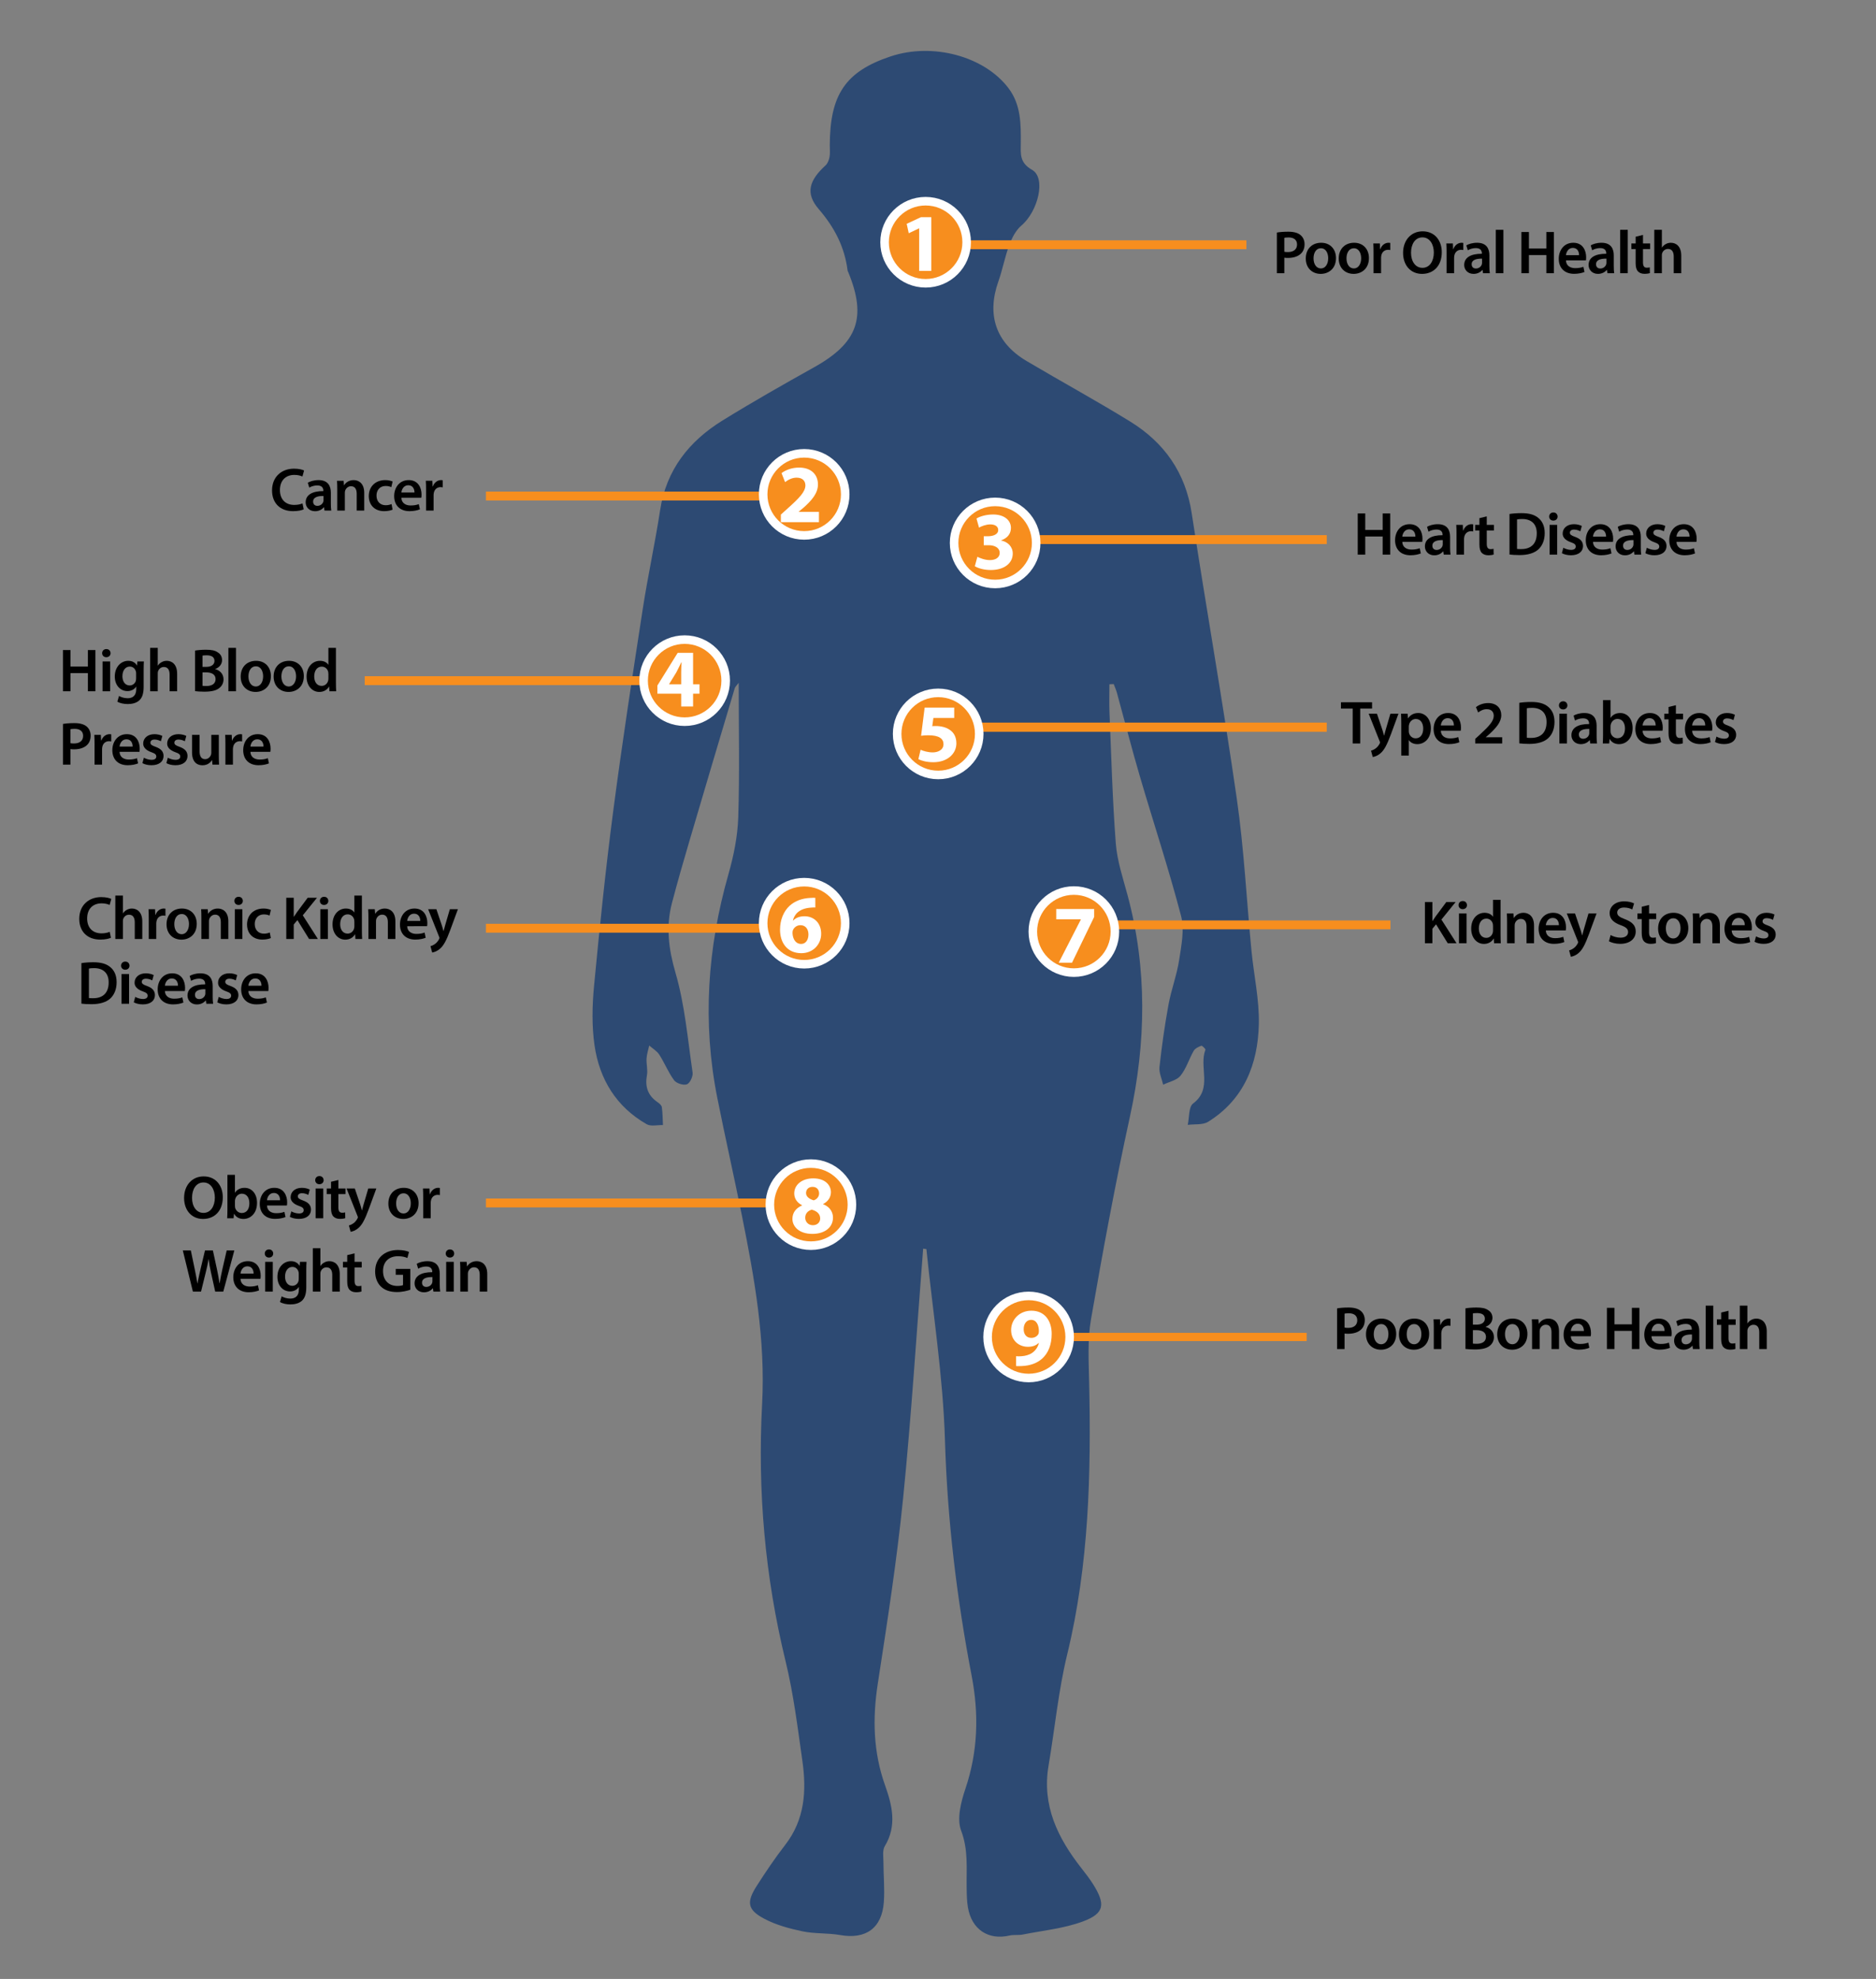 <?xml version="1.0" encoding="utf-8"?>
<!-- Generator: Adobe Illustrator 27.9.0, SVG Export Plug-In . SVG Version: 6.00 Build 0)  -->
<svg version="1.1" id="Layer_1" xmlns="http://www.w3.org/2000/svg" xmlns:xlink="http://www.w3.org/1999/xlink" x="0px" y="0px"
	 width="438.261" height="462.261" viewBox="0 0 438.261 462.261" style="enable-background:new 0 0 438.261 462.261;" xml:space="preserve">
<rect x="0" y="0" width="438.261" height="462.261" fill="#808080" stroke="none"/>
<style type="text/css">
	.st0{fill:#2D4A73;}
	.st1{fill:none;stroke:#F78E1E;stroke-width:2.072;stroke-miterlimit:10;}
	.st2{fill:#F78E1E;}
	.st3{fill:none;stroke:#F78E1E;stroke-width:2.155;stroke-miterlimit:10;}
	.st4{fill:none;stroke:#F78E1E;stroke-width:1.925;stroke-miterlimit:10;}
	.st5{fill:#F78E1E;stroke:#FFFFFF;stroke-width:2;stroke-miterlimit:10;}
	.st6{fill:#FFFFFF;}
</style>
<g>
	<path class="st0" d="M215.662,291.673c-1.525,19.427-2.732,38.886-4.679,58.271c-1.458,14.511-3.704,28.952-5.923,43.374
		c-1.247,8.103-1.07,15.923,1.699,23.709c1.658,4.662,2.84,9.433-0.06,14.223c-0.587,0.969-0.317,2.499-0.314,3.77
		c0.007,3.101,0.317,6.218,0.092,9.299c-0.448,6.111-4.226,8.746-10.201,7.693c-2.897-0.51-5.937-0.267-8.806-0.868
		c-3.061-0.642-6.202-1.494-8.939-2.947c-3.936-2.09-4.189-3.852-1.726-7.696c2.091-3.263,4.262-6.493,6.636-9.554
		c4.579-5.907,5.001-12.639,4.013-19.578c-1.111-7.807-2.07-15.683-3.932-23.326c-4.822-19.786-6.564-39.861-5.48-60.078
		c0.802-14.957-1.774-29.362-4.679-43.816c-1.859-9.254-3.948-18.462-5.794-27.719c-3.511-17.609-2.303-34.979,2.604-52.209
		c1.228-4.312,2.15-8.844,2.294-13.305c0.334-10.318,0.106-20.653,0.106-31.417c-0.446,0.602-0.815,0.904-0.928,1.282
		c-3.543,11.872-7.079,23.747-10.575,35.634c-1.422,4.835-2.824,9.678-4.098,14.553c-1.441,5.51-0.777,10.727,0.846,16.313
		c2.181,7.508,2.841,15.465,3.985,23.254c0.13,0.886-0.611,2.484-1.326,2.754c-0.799,0.301-2.456-0.22-2.988-0.939
		c-1.365-1.84-2.223-4.046-3.469-5.987c-0.552-0.859-1.553-1.431-2.35-2.134c-0.22,1.015-0.568,2.022-0.628,3.046
		c-0.075,1.282,0.324,2.622,0.096,3.859c-0.497,2.701,0.201,4.776,2.487,6.335c0.415,0.283,0.934,0.729,0.993,1.157
		c0.19,1.38,0.187,2.787,0.259,4.183c-1.279-0.042-2.814,0.363-3.795-0.197c-7.131-4.071-11.051-10.538-12.192-18.437
		c-0.655-4.533-0.547-9.267-0.112-13.847c1.294-13.622,2.7-27.241,4.473-40.808c2.059-15.754,4.476-31.464,6.892-47.17
		c1.191-7.746,2.885-15.416,4.069-23.163c1.441-9.431,6.753-16.119,14.579-20.959c7.046-4.358,14.265-8.445,21.497-12.493
		c10.058-5.63,12.24-11.58,7.883-22.145c-0.049-0.12-0.138-0.232-0.153-0.355c-0.694-5.536-3.048-10.087-6.763-14.403
		c-3.205-3.723-2.179-6.733,1.609-10.2c0.502-0.459,0.801-1.273,0.929-1.971c0.162-0.877,0.055-1.805,0.057-2.71
		c0.025-11.878,3.702-17.26,14.188-20.768c9.85-3.295,21.893-0.061,27.557,7.41c2.949,3.89,2.909,8.436,2.879,12.997
		c-0.016,2.359-0.31,4.412,2.631,6.085c3.334,1.896,1.399,9.725-2.499,13.021c-1.297,1.097-2.199,2.873-2.814,4.514
		c-1.037,2.764-1.56,5.718-2.548,8.504c-2.785,7.854-0.602,14.361,6.567,18.609c8.022,4.752,16.215,9.222,24.153,14.106
		c8,4.922,12.98,11.93,14.439,21.477c3.398,22.234,7.327,44.389,10.529,66.649c1.692,11.759,2.284,23.675,3.429,35.514
		c0.555,5.745,1.862,11.493,1.723,17.214c-0.226,9.301-3.465,17.533-11.835,22.753c-1.253,0.781-3.166,0.509-4.773,0.724
		c0.382-1.707,0.181-4.189,1.246-4.986c4.666-3.493,1.296-8.55,2.889-12.551c0.07-0.177-0.777-1.018-0.972-0.946
		c-0.663,0.247-1.458,0.632-1.784,1.202c-1.087,1.901-1.722,4.122-3.064,5.792c-0.874,1.087-2.676,1.43-4.062,2.107
		c-0.309-1.383-1.003-2.808-0.856-4.141c0.535-4.872,1.219-9.738,2.105-14.56c0.647-3.521,1.954-6.93,2.493-10.46
		c0.517-3.384,1.274-7.084,0.443-10.258c-2.877-10.991-6.458-21.796-9.655-32.706c-1.883-6.427-3.542-12.92-5.319-19.379
		c-0.195-0.709-0.504-1.388-0.761-2.08c-0.334,0.012-0.669,0.025-1.003,0.037c0,2.208-0.08,4.42,0.014,6.624
		c0.431,10.188,0.698,20.389,1.475,30.552c0.312,4.078,1.671,8.098,2.745,12.093c4.631,17.233,4.337,34.43,0.54,51.81
		c-3.422,15.66-6.331,31.44-9.073,47.235c-0.831,4.785-0.548,9.801-0.439,14.703c0.475,21.382-0.028,42.636-5.125,63.609
		c-2.068,8.511-2.886,17.321-4.358,25.98c-1.585,9.327,2.154,16.904,7.67,23.945c0.957,1.221,1.917,2.452,2.741,3.763
		c2.936,4.671,2.666,6.805-2.348,8.676c-4.466,1.667-9.387,2.134-14.119,3.073c-0.995,0.197-2.073-0.001-3.056,0.227
		c-4.95,1.149-8.836-1.395-9.724-6.556c-0.262-1.52-0.272-3.093-0.298-4.643c-0.074-4.456,0.424-8.787-1.29-13.306
		c-1.049-2.766-0.034-6.702,1.006-9.794c2.933-8.719,3.177-17.391,1.453-26.37c-3.488-18.163-5.68-36.438-6.235-55.004
		c-0.445-14.92-2.82-29.782-4.339-44.67C216.166,291.743,215.914,291.708,215.662,291.673z"/>
</g>
<g>
	<path d="M298.294,54.323c0.629-0.114,1.5-0.2,2.686-0.2c1.285,0,2.228,0.271,2.842,0.786c0.571,0.471,0.943,1.228,0.943,2.128
		c0,0.914-0.286,1.671-0.829,2.185c-0.699,0.7-1.8,1.028-3.042,1.028c-0.328,0-0.628-0.014-0.856-0.057v3.627h-1.743V54.323z
		 M300.037,58.807c0.214,0.057,0.499,0.071,0.856,0.071c1.314,0,2.114-0.643,2.114-1.771c0-1.071-0.743-1.643-1.957-1.643
		c-0.485,0-0.828,0.043-1.014,0.085V58.807z"/>
	<path d="M312.104,60.278c0,2.557-1.8,3.699-3.571,3.699c-1.971,0-3.484-1.357-3.484-3.585c0-2.285,1.5-3.685,3.599-3.685
		C310.718,56.708,312.104,58.165,312.104,60.278z M306.861,60.35c0,1.343,0.657,2.357,1.729,2.357c1,0,1.699-0.986,1.699-2.385
		c0-1.085-0.485-2.328-1.685-2.328C307.361,57.993,306.861,59.193,306.861,60.35z"/>
	<path d="M319.801,60.278c0,2.557-1.8,3.699-3.571,3.699c-1.971,0-3.484-1.357-3.484-3.585c0-2.285,1.5-3.685,3.599-3.685
		C318.415,56.708,319.801,58.165,319.801,60.278z M314.559,60.35c0,1.343,0.657,2.357,1.729,2.357c1,0,1.699-0.986,1.699-2.385
		c0-1.085-0.485-2.328-1.685-2.328C315.059,57.993,314.559,59.193,314.559,60.35z"/>
	<path d="M320.883,59.107c0-0.942-0.014-1.614-0.057-2.242h1.528l0.057,1.328h0.058c0.343-0.985,1.156-1.485,1.899-1.485
		c0.171,0,0.271,0.015,0.414,0.043v1.657c-0.143-0.028-0.3-0.057-0.515-0.057c-0.843,0-1.413,0.543-1.57,1.328
		c-0.029,0.157-0.058,0.343-0.058,0.543v3.599h-1.757V59.107z"/>
	<path d="M336.819,58.907c0,3.228-1.957,5.07-4.613,5.07c-2.713,0-4.428-2.071-4.428-4.899c0-2.957,1.857-5.042,4.57-5.042
		C335.163,54.037,336.819,56.165,336.819,58.907z M329.636,59.05c0,1.957,0.985,3.513,2.671,3.513c1.699,0,2.656-1.571,2.656-3.585
		c0-1.814-0.899-3.528-2.656-3.528C330.564,55.451,329.636,57.065,329.636,59.05z"/>
	<path d="M337.945,59.107c0-0.942-0.014-1.614-0.057-2.242h1.528l0.057,1.328h0.058c0.343-0.985,1.156-1.485,1.899-1.485
		c0.171,0,0.271,0.015,0.414,0.043v1.657c-0.143-0.028-0.3-0.057-0.515-0.057c-0.843,0-1.413,0.543-1.57,1.328
		c-0.029,0.157-0.058,0.343-0.058,0.543v3.599h-1.757V59.107z"/>
	<path d="M346.456,63.82l-0.113-0.771H346.3c-0.429,0.542-1.157,0.928-2.057,0.928c-1.4,0-2.186-1.014-2.186-2.071
		c0-1.757,1.557-2.643,4.128-2.628v-0.114c0-0.457-0.187-1.214-1.414-1.214c-0.686,0-1.399,0.214-1.871,0.514l-0.343-1.143
		c0.514-0.314,1.414-0.614,2.514-0.614c2.228,0,2.871,1.414,2.871,2.928v2.514c0,0.628,0.028,1.243,0.1,1.671H346.456z
		 M346.228,60.422c-1.242-0.029-2.428,0.243-2.428,1.299c0,0.686,0.443,1,1,1c0.7,0,1.214-0.457,1.371-0.957
		c0.043-0.128,0.057-0.271,0.057-0.386V60.422z"/>
	<path d="M349.441,53.68h1.771v10.14h-1.771V53.68z"/>
	<path d="M357.18,54.194v3.856h4.07v-3.856h1.757v9.626h-1.757v-4.242h-4.07v4.242h-1.757v-9.626H357.18z"/>
	<path d="M365.833,60.836c0.043,1.257,1.028,1.799,2.142,1.799c0.814,0,1.4-0.114,1.929-0.314l0.257,1.214
		c-0.6,0.243-1.429,0.429-2.428,0.429c-2.257,0-3.585-1.386-3.585-3.514c0-1.928,1.171-3.742,3.399-3.742
		c2.256,0,2.999,1.857,2.999,3.385c0,0.329-0.028,0.585-0.058,0.743H365.833z M368.889,59.607c0.015-0.643-0.271-1.699-1.442-1.699
		c-1.085,0-1.542,0.985-1.613,1.699H368.889z"/>
	<path d="M375.515,63.82l-0.113-0.771h-0.043c-0.429,0.542-1.157,0.928-2.057,0.928c-1.4,0-2.186-1.014-2.186-2.071
		c0-1.757,1.557-2.643,4.128-2.628v-0.114c0-0.457-0.187-1.214-1.414-1.214c-0.686,0-1.399,0.214-1.871,0.514l-0.343-1.143
		c0.514-0.314,1.414-0.614,2.514-0.614c2.228,0,2.871,1.414,2.871,2.928v2.514c0,0.628,0.028,1.243,0.1,1.671H375.515z
		 M375.286,60.422c-1.242-0.029-2.428,0.243-2.428,1.299c0,0.686,0.443,1,1,1c0.7,0,1.214-0.457,1.371-0.957
		c0.043-0.128,0.057-0.271,0.057-0.386V60.422z"/>
	<path d="M378.498,53.68h1.771v10.14h-1.771V53.68z"/>
	<path d="M383.824,54.88v1.985h1.671v1.314h-1.671v3.071c0,0.843,0.229,1.285,0.9,1.285c0.3,0,0.528-0.042,0.686-0.085l0.028,1.342
		c-0.257,0.1-0.714,0.172-1.271,0.172c-0.643,0-1.186-0.214-1.514-0.571c-0.371-0.4-0.543-1.028-0.543-1.942v-3.271h-0.999v-1.314
		h0.999v-1.571L383.824,54.88z"/>
	<path d="M386.466,53.68h1.771v4.142h0.028c0.214-0.329,0.5-0.6,0.871-0.8c0.343-0.2,0.757-0.314,1.2-0.314
		c1.186,0,2.428,0.786,2.428,3.014v4.099h-1.757v-3.899c0-1.014-0.371-1.771-1.343-1.771c-0.686,0-1.171,0.457-1.356,0.985
		c-0.058,0.143-0.071,0.329-0.071,0.528v4.156h-1.771V53.68z"/>
</g>
<g>
	<path d="M25.914,219.053c-0.414,0.215-1.328,0.429-2.484,0.429c-3.057,0-4.914-1.914-4.914-4.842c0-3.171,2.2-5.084,5.143-5.084
		c1.156,0,1.984,0.242,2.342,0.428l-0.386,1.4c-0.457-0.2-1.085-0.372-1.885-0.372c-1.957,0-3.371,1.229-3.371,3.542
		c0,2.114,1.243,3.471,3.356,3.471c0.714,0,1.457-0.143,1.914-0.356L25.914,219.053z"/>
	<path d="M26.941,209.199h1.771v4.142h0.028c0.214-0.328,0.5-0.6,0.871-0.8c0.343-0.2,0.757-0.314,1.2-0.314
		c1.185,0,2.428,0.786,2.428,3.014v4.1h-1.757v-3.899c0-1.014-0.371-1.771-1.343-1.771c-0.686,0-1.171,0.457-1.356,0.985
		c-0.058,0.143-0.071,0.328-0.071,0.528v4.156h-1.771V209.199z"/>
	<path d="M34.751,214.626c0-0.942-0.014-1.613-0.057-2.242h1.528l0.057,1.328h0.058c0.343-0.985,1.156-1.485,1.899-1.485
		c0.171,0,0.271,0.015,0.414,0.043v1.657c-0.143-0.028-0.3-0.058-0.515-0.058c-0.843,0-1.413,0.543-1.57,1.328
		c-0.029,0.157-0.058,0.343-0.058,0.543v3.6h-1.757V214.626z"/>
	<path d="M45.962,215.798c0,2.557-1.8,3.699-3.571,3.699c-1.971,0-3.484-1.357-3.484-3.585c0-2.285,1.5-3.686,3.599-3.686
		C44.576,212.226,45.962,213.683,45.962,215.798z M40.72,215.869c0,1.343,0.657,2.356,1.729,2.356c1,0,1.699-0.985,1.699-2.385
		c0-1.086-0.485-2.328-1.685-2.328C41.22,213.512,40.72,214.712,40.72,215.869z"/>
	<path d="M47.045,214.455c0-0.8-0.014-1.471-0.057-2.071h1.542l0.086,1.043h0.043c0.3-0.543,1.057-1.2,2.214-1.2
		c1.214,0,2.471,0.786,2.471,2.985v4.128h-1.757v-3.928c0-1-0.371-1.757-1.328-1.757c-0.7,0-1.186,0.5-1.371,1.028
		c-0.058,0.157-0.071,0.371-0.071,0.571v4.085h-1.771V214.455z"/>
	<path d="M56.727,210.441c0,0.528-0.386,0.943-1,0.943c-0.585,0-0.971-0.415-0.971-0.943c0-0.542,0.399-0.957,0.985-0.957
		C56.341,209.484,56.713,209.899,56.727,210.441z M54.856,219.34v-6.956h1.771v6.956H54.856z"/>
	<path d="M63.268,219.125c-0.371,0.172-1.1,0.357-1.971,0.357c-2.171,0-3.585-1.386-3.585-3.542c0-2.085,1.428-3.714,3.87-3.714
		c0.643,0,1.3,0.144,1.7,0.329l-0.314,1.313c-0.286-0.128-0.7-0.271-1.328-0.271c-1.343,0-2.143,0.986-2.128,2.257
		c0,1.429,0.928,2.242,2.128,2.242c0.614,0,1.042-0.128,1.385-0.271L63.268,219.125z"/>
	<path d="M66.878,209.713h1.743v4.428h0.043c0.229-0.371,0.471-0.714,0.699-1.042l2.514-3.386h2.171l-3.313,4.1l3.527,5.527h-2.057
		l-2.728-4.413l-0.856,1.028v3.385h-1.743V209.713z"/>
	<path d="M76.702,210.441c0,0.528-0.386,0.943-1,0.943c-0.585,0-0.971-0.415-0.971-0.943c0-0.542,0.399-0.957,0.985-0.957
		C76.317,209.484,76.688,209.899,76.702,210.441z M74.831,219.34v-6.956h1.771v6.956H74.831z"/>
	<path d="M84.542,209.199v8.184c0,0.714,0.028,1.485,0.057,1.957h-1.57l-0.071-1.1h-0.029c-0.414,0.771-1.257,1.257-2.271,1.257
		c-1.657,0-2.971-1.414-2.971-3.557c-0.015-2.328,1.442-3.714,3.113-3.714c0.957,0,1.643,0.4,1.957,0.914h0.028v-3.941H84.542z
		 M82.785,215.283c0-0.143-0.015-0.314-0.043-0.457c-0.157-0.686-0.714-1.242-1.514-1.242c-1.129,0-1.757,1-1.757,2.299
		c0,1.271,0.628,2.2,1.742,2.2c0.714,0,1.343-0.486,1.515-1.243c0.042-0.157,0.057-0.328,0.057-0.514V215.283z"/>
	<path d="M86.068,214.455c0-0.8-0.014-1.471-0.057-2.071h1.542l0.086,1.043h0.043c0.3-0.543,1.057-1.2,2.214-1.2
		c1.214,0,2.471,0.786,2.471,2.985v4.128H90.61v-3.928c0-1-0.371-1.757-1.328-1.757c-0.7,0-1.186,0.5-1.371,1.028
		c-0.058,0.157-0.071,0.371-0.071,0.571v4.085h-1.771V214.455z"/>
	<path d="M95.122,216.354c0.042,1.257,1.028,1.8,2.142,1.8c0.814,0,1.4-0.114,1.929-0.314l0.257,1.214
		c-0.6,0.243-1.428,0.429-2.428,0.429c-2.257,0-3.585-1.386-3.585-3.514c0-1.928,1.171-3.742,3.399-3.742
		c2.256,0,2.999,1.857,2.999,3.386c0,0.328-0.028,0.585-0.058,0.742H95.122z M98.178,215.126c0.015-0.643-0.271-1.699-1.442-1.699
		c-1.085,0-1.542,0.985-1.613,1.699H98.178z"/>
	<path d="M101.946,212.383l1.257,3.728c0.144,0.429,0.286,0.957,0.386,1.357h0.043c0.114-0.4,0.243-0.914,0.371-1.371l1.086-3.714
		h1.885l-1.742,4.742c-0.957,2.6-1.6,3.756-2.428,4.47c-0.686,0.614-1.399,0.843-1.843,0.9l-0.399-1.485
		c0.3-0.071,0.671-0.229,1.028-0.485c0.328-0.215,0.714-0.629,0.957-1.101c0.071-0.128,0.114-0.229,0.114-0.313
		c0-0.071-0.015-0.172-0.101-0.343l-2.542-6.385H101.946z"/>
	<path d="M19.016,224.976c0.771-0.129,1.757-0.2,2.8-0.2c1.8,0,3.042,0.372,3.928,1.114c0.928,0.757,1.499,1.899,1.499,3.542
		c0,1.714-0.585,2.999-1.499,3.828c-0.957,0.871-2.485,1.313-4.356,1.313c-1.028,0-1.8-0.057-2.371-0.129V224.976z M20.773,233.132
		c0.243,0.043,0.614,0.043,0.972,0.043c2.285,0.014,3.642-1.243,3.642-3.685c0.015-2.129-1.214-3.343-3.413-3.343
		c-0.558,0-0.957,0.043-1.2,0.101V233.132z"/>
	<path d="M30.254,225.576c0,0.528-0.386,0.943-1,0.943c-0.585,0-0.971-0.415-0.971-0.943c0-0.542,0.399-0.957,0.985-0.957
		C29.868,224.619,30.24,225.034,30.254,225.576z M28.383,234.474v-6.956h1.771v6.956H28.383z"/>
	<path d="M31.596,232.86c0.399,0.243,1.156,0.5,1.785,0.5c0.771,0,1.113-0.314,1.113-0.771c0-0.471-0.285-0.714-1.143-1.014
		c-1.356-0.472-1.928-1.214-1.913-2.028c0-1.229,1.014-2.186,2.628-2.186c0.771,0,1.442,0.2,1.842,0.415l-0.343,1.242
		c-0.3-0.172-0.856-0.4-1.471-0.4c-0.629,0-0.972,0.301-0.972,0.729c0,0.443,0.329,0.657,1.215,0.972
		c1.256,0.457,1.842,1.1,1.856,2.128c0,1.257-0.985,2.171-2.828,2.171c-0.843,0-1.6-0.2-2.114-0.485L31.596,232.86z"/>
	<path d="M38.522,231.489c0.043,1.257,1.028,1.8,2.142,1.8c0.814,0,1.4-0.114,1.929-0.314l0.257,1.214
		c-0.6,0.243-1.429,0.429-2.428,0.429c-2.257,0-3.585-1.386-3.585-3.514c0-1.928,1.171-3.742,3.399-3.742
		c2.256,0,2.999,1.857,2.999,3.386c0,0.328-0.028,0.585-0.058,0.742H38.522z M41.577,230.26c0.015-0.643-0.271-1.699-1.442-1.699
		c-1.085,0-1.542,0.985-1.613,1.699H41.577z"/>
	<path d="M48.203,234.474l-0.115-0.771h-0.042c-0.429,0.543-1.157,0.929-2.057,0.929c-1.4,0-2.186-1.015-2.186-2.071
		c0-1.757,1.557-2.643,4.128-2.628v-0.114c0-0.457-0.186-1.214-1.414-1.214c-0.686,0-1.4,0.214-1.871,0.514l-0.343-1.143
		c0.514-0.313,1.414-0.614,2.514-0.614c2.228,0,2.87,1.414,2.87,2.929v2.514c0,0.628,0.029,1.242,0.101,1.671H48.203z
		 M47.975,231.075c-1.243-0.028-2.429,0.243-2.429,1.3c0,0.686,0.443,1,1,1c0.7,0,1.214-0.457,1.371-0.957
		c0.043-0.129,0.058-0.271,0.058-0.386V231.075z"/>
	<path d="M51.1,232.86c0.4,0.243,1.157,0.5,1.786,0.5c0.771,0,1.113-0.314,1.113-0.771c0-0.471-0.285-0.714-1.143-1.014
		c-1.356-0.472-1.928-1.214-1.913-2.028c0-1.229,1.014-2.186,2.628-2.186c0.771,0,1.442,0.2,1.842,0.415l-0.343,1.242
		c-0.3-0.172-0.856-0.4-1.471-0.4c-0.629,0-0.972,0.301-0.972,0.729c0,0.443,0.329,0.657,1.214,0.972
		c1.258,0.457,1.843,1.1,1.857,2.128c0,1.257-0.985,2.171-2.828,2.171c-0.843,0-1.6-0.2-2.113-0.485L51.1,232.86z"/>
	<path d="M58.026,231.489c0.042,1.257,1.028,1.8,2.142,1.8c0.814,0,1.4-0.114,1.929-0.314l0.257,1.214
		c-0.6,0.243-1.428,0.429-2.428,0.429c-2.257,0-3.585-1.386-3.585-3.514c0-1.928,1.171-3.742,3.399-3.742
		c2.256,0,2.999,1.857,2.999,3.386c0,0.328-0.028,0.585-0.058,0.742H58.026z M61.082,230.26c0.015-0.643-0.271-1.699-1.442-1.699
		c-1.085,0-1.542,0.985-1.613,1.699H61.082z"/>
</g>
<g>
	<path d="M70.951,118.975c-0.414,0.214-1.328,0.429-2.484,0.429c-3.057,0-4.914-1.914-4.914-4.842c0-3.171,2.2-5.084,5.143-5.084
		c1.156,0,1.984,0.243,2.342,0.428l-0.386,1.4c-0.457-0.2-1.085-0.372-1.885-0.372c-1.957,0-3.371,1.229-3.371,3.542
		c0,2.114,1.243,3.471,3.356,3.471c0.714,0,1.457-0.143,1.914-0.357L70.951,118.975z"/>
	<path d="M75.806,119.261l-0.115-0.771h-0.042c-0.429,0.542-1.157,0.928-2.057,0.928c-1.4,0-2.186-1.014-2.186-2.071
		c0-1.757,1.557-2.643,4.128-2.628v-0.114c0-0.457-0.186-1.214-1.414-1.214c-0.686,0-1.4,0.214-1.871,0.514l-0.343-1.143
		c0.514-0.314,1.414-0.614,2.514-0.614c2.228,0,2.87,1.414,2.87,2.928v2.514c0,0.628,0.029,1.243,0.101,1.671H75.806z
		 M75.578,115.862c-1.243-0.029-2.429,0.243-2.429,1.299c0,0.686,0.443,1,1,1c0.7,0,1.214-0.457,1.371-0.957
		c0.043-0.128,0.058-0.271,0.058-0.386V115.862z"/>
	<path d="M78.789,114.377c0-0.8-0.014-1.471-0.057-2.071h1.542l0.086,1.043h0.043c0.3-0.543,1.057-1.2,2.214-1.2
		c1.214,0,2.471,0.786,2.471,2.985v4.127h-1.757v-3.928c0-1-0.371-1.756-1.328-1.756c-0.7,0-1.186,0.5-1.371,1.028
		c-0.058,0.157-0.071,0.371-0.071,0.571v4.084h-1.771V114.377z"/>
	<path d="M91.713,119.047c-0.371,0.171-1.1,0.357-1.971,0.357c-2.171,0-3.585-1.386-3.585-3.542c0-2.085,1.428-3.714,3.87-3.714
		c0.643,0,1.3,0.143,1.7,0.329l-0.314,1.314c-0.286-0.128-0.7-0.271-1.328-0.271c-1.343,0-2.143,0.986-2.128,2.257
		c0,1.428,0.928,2.242,2.128,2.242c0.614,0,1.042-0.128,1.385-0.271L91.713,119.047z"/>
	<path d="M93.768,116.276c0.042,1.257,1.028,1.799,2.142,1.799c0.814,0,1.4-0.114,1.929-0.314l0.257,1.214
		c-0.6,0.243-1.428,0.429-2.428,0.429c-2.257,0-3.585-1.386-3.585-3.514c0-1.928,1.171-3.742,3.399-3.742
		c2.256,0,2.999,1.857,2.999,3.385c0,0.329-0.028,0.585-0.058,0.743H93.768z M96.824,115.048c0.015-0.643-0.271-1.699-1.442-1.699
		c-1.085,0-1.542,0.985-1.613,1.699H96.824z"/>
	<path d="M99.536,114.548c0-0.942-0.014-1.614-0.057-2.242h1.528l0.057,1.328h0.058c0.343-0.985,1.156-1.485,1.899-1.485
		c0.171,0,0.271,0.015,0.414,0.043v1.657c-0.143-0.028-0.3-0.057-0.515-0.057c-0.843,0-1.413,0.543-1.57,1.328
		c-0.029,0.157-0.058,0.343-0.058,0.543v3.599h-1.757V114.548z"/>
</g>
<g>
	<path d="M332.884,210.706h1.743v4.428h0.042c0.229-0.371,0.472-0.714,0.7-1.042l2.514-3.386h2.171l-3.313,4.1l3.528,5.527h-2.057
		l-2.729-4.413l-0.856,1.028v3.385h-1.743V210.706z"/>
	<path d="M342.708,211.434c0,0.528-0.386,0.943-1,0.943c-0.585,0-0.971-0.415-0.971-0.943c0-0.542,0.399-0.957,0.985-0.957
		C342.322,210.477,342.694,210.892,342.708,211.434z M340.837,220.333v-6.956h1.771v6.956H340.837z"/>
	<path d="M350.549,210.192v8.184c0,0.714,0.028,1.485,0.057,1.957h-1.57l-0.071-1.1h-0.029c-0.414,0.771-1.257,1.257-2.271,1.257
		c-1.657,0-2.971-1.414-2.971-3.557c-0.015-2.328,1.442-3.714,3.113-3.714c0.957,0,1.643,0.4,1.957,0.914h0.028v-3.941H350.549z
		 M348.792,216.276c0-0.143-0.015-0.314-0.043-0.457c-0.157-0.686-0.714-1.242-1.514-1.242c-1.129,0-1.757,1-1.757,2.299
		c0,1.271,0.628,2.2,1.742,2.2c0.714,0,1.343-0.486,1.515-1.243c0.042-0.157,0.057-0.328,0.057-0.514V216.276z"/>
	<path d="M352.074,215.448c0-0.8-0.014-1.471-0.057-2.071h1.542l0.086,1.043h0.043c0.3-0.543,1.057-1.2,2.214-1.2
		c1.214,0,2.471,0.786,2.471,2.985v4.128h-1.757v-3.928c0-1-0.371-1.757-1.328-1.757c-0.7,0-1.186,0.5-1.371,1.028
		c-0.058,0.157-0.071,0.371-0.071,0.571v4.085h-1.771V215.448z"/>
	<path d="M361.128,217.347c0.043,1.257,1.028,1.8,2.142,1.8c0.814,0,1.4-0.114,1.929-0.314l0.257,1.214
		c-0.6,0.243-1.429,0.429-2.428,0.429c-2.257,0-3.585-1.386-3.585-3.514c0-1.928,1.171-3.742,3.399-3.742
		c2.256,0,2.999,1.857,2.999,3.386c0,0.328-0.028,0.585-0.058,0.742H361.128z M364.184,216.119c0.015-0.643-0.271-1.699-1.442-1.699
		c-1.085,0-1.542,0.985-1.613,1.699H364.184z"/>
	<path d="M367.952,213.377l1.257,3.728c0.144,0.429,0.286,0.957,0.386,1.357h0.043c0.114-0.4,0.243-0.914,0.371-1.371l1.086-3.714
		h1.885l-1.742,4.742c-0.957,2.6-1.6,3.756-2.428,4.47c-0.686,0.614-1.399,0.843-1.843,0.9l-0.399-1.485
		c0.3-0.071,0.671-0.229,1.028-0.485c0.328-0.215,0.714-0.629,0.957-1.101c0.071-0.128,0.114-0.229,0.114-0.313
		c0-0.071-0.015-0.172-0.101-0.343l-2.542-6.385H367.952z"/>
	<path d="M376.263,218.419c0.57,0.328,1.428,0.614,2.327,0.614c1.129,0,1.757-0.528,1.757-1.314c0-0.729-0.485-1.156-1.714-1.6
		c-1.585-0.571-2.599-1.414-2.599-2.799c0-1.571,1.313-2.771,3.398-2.771c1.043,0,1.814,0.229,2.314,0.485l-0.429,1.414
		c-0.343-0.186-1.015-0.457-1.914-0.457c-1.114,0-1.6,0.6-1.6,1.156c0,0.743,0.557,1.086,1.843,1.586
		c1.671,0.628,2.484,1.471,2.484,2.856c0,1.542-1.171,2.885-3.656,2.885c-1.014,0-2.07-0.286-2.599-0.6L376.263,218.419z"/>
	<path d="M385.245,211.391v1.985h1.672v1.314h-1.672v3.07c0,0.843,0.229,1.285,0.9,1.285c0.3,0,0.528-0.042,0.686-0.085l0.028,1.342
		c-0.257,0.101-0.714,0.172-1.271,0.172c-0.643,0-1.185-0.214-1.514-0.571c-0.371-0.4-0.543-1.028-0.543-1.942v-3.271h-0.999v-1.314
		h0.999v-1.57L385.245,211.391z"/>
	<path d="M394.413,216.791c0,2.557-1.8,3.699-3.571,3.699c-1.971,0-3.484-1.357-3.484-3.585c0-2.285,1.499-3.686,3.599-3.686
		C393.027,213.219,394.413,214.676,394.413,216.791z M389.171,216.862c0,1.343,0.657,2.356,1.729,2.356c1,0,1.699-0.985,1.699-2.385
		c0-1.086-0.485-2.328-1.686-2.328C389.671,214.506,389.171,215.705,389.171,216.862z"/>
	<path d="M395.496,215.448c0-0.8-0.014-1.471-0.057-2.071h1.542l0.086,1.043h0.043c0.3-0.543,1.057-1.2,2.214-1.2
		c1.214,0,2.471,0.786,2.471,2.985v4.128h-1.757v-3.928c0-1-0.371-1.757-1.328-1.757c-0.7,0-1.186,0.5-1.371,1.028
		c-0.058,0.157-0.071,0.371-0.071,0.571v4.085h-1.771V215.448z"/>
	<path d="M404.549,217.347c0.042,1.257,1.028,1.8,2.142,1.8c0.814,0,1.4-0.114,1.929-0.314l0.257,1.214
		c-0.6,0.243-1.428,0.429-2.428,0.429c-2.257,0-3.585-1.386-3.585-3.514c0-1.928,1.171-3.742,3.399-3.742
		c2.256,0,2.999,1.857,2.999,3.386c0,0.328-0.028,0.585-0.058,0.742H404.549z M407.605,216.119c0.015-0.643-0.271-1.699-1.442-1.699
		c-1.085,0-1.542,0.985-1.613,1.699H407.605z"/>
	<path d="M410.232,218.718c0.4,0.243,1.157,0.5,1.786,0.5c0.771,0,1.113-0.314,1.113-0.771c0-0.471-0.285-0.714-1.143-1.014
		c-1.356-0.472-1.928-1.214-1.913-2.028c0-1.229,1.014-2.186,2.628-2.186c0.771,0,1.442,0.2,1.842,0.415l-0.343,1.242
		c-0.3-0.172-0.856-0.4-1.471-0.4c-0.629,0-0.972,0.301-0.972,0.729c0,0.443,0.329,0.657,1.214,0.972
		c1.258,0.457,1.843,1.1,1.857,2.128c0,1.257-0.985,2.171-2.828,2.171c-0.843,0-1.6-0.2-2.113-0.485L410.232,218.718z"/>
</g>
<g>
	<path d="M318.943,119.936v3.856h4.07v-3.856h1.757v9.626h-1.757v-4.242h-4.07v4.242h-1.757v-9.626H318.943z"/>
	<path d="M327.597,126.577c0.043,1.257,1.028,1.799,2.142,1.799c0.814,0,1.4-0.114,1.929-0.314l0.257,1.214
		c-0.6,0.243-1.429,0.429-2.428,0.429c-2.257,0-3.585-1.386-3.585-3.514c0-1.928,1.171-3.742,3.399-3.742
		c2.256,0,2.999,1.857,2.999,3.385c0,0.329-0.028,0.585-0.058,0.743H327.597z M330.652,125.349c0.015-0.643-0.271-1.699-1.442-1.699
		c-1.085,0-1.542,0.985-1.613,1.699H330.652z"/>
	<path d="M337.278,129.562l-0.115-0.771h-0.042c-0.429,0.542-1.157,0.928-2.057,0.928c-1.4,0-2.186-1.014-2.186-2.071
		c0-1.757,1.557-2.643,4.128-2.628v-0.114c0-0.457-0.186-1.214-1.414-1.214c-0.686,0-1.4,0.214-1.871,0.514l-0.343-1.143
		c0.514-0.314,1.414-0.614,2.514-0.614c2.228,0,2.87,1.414,2.87,2.928v2.514c0,0.628,0.029,1.243,0.101,1.671H337.278z
		 M337.05,126.163c-1.243-0.029-2.429,0.243-2.429,1.299c0,0.686,0.443,1,1,1c0.7,0,1.214-0.457,1.371-0.957
		c0.043-0.128,0.058-0.271,0.058-0.386V126.163z"/>
	<path d="M340.261,124.849c0-0.942-0.014-1.614-0.057-2.242h1.528l0.057,1.328h0.058c0.343-0.985,1.156-1.485,1.899-1.485
		c0.171,0,0.271,0.015,0.414,0.043v1.657c-0.143-0.028-0.3-0.057-0.515-0.057c-0.842,0-1.414,0.543-1.57,1.328
		c-0.029,0.157-0.058,0.343-0.058,0.543v3.599h-1.757V124.849z"/>
	<path d="M347.329,120.621v1.985h1.672v1.314h-1.672v3.071c0,0.843,0.229,1.285,0.9,1.285c0.3,0,0.528-0.042,0.686-0.085
		l0.028,1.342c-0.257,0.1-0.714,0.172-1.271,0.172c-0.643,0-1.185-0.214-1.514-0.571c-0.371-0.4-0.543-1.028-0.543-1.942v-3.271
		h-0.999v-1.314h0.999v-1.571L347.329,120.621z"/>
	<path d="M352.641,120.065c0.771-0.129,1.757-0.2,2.8-0.2c1.8,0,3.042,0.372,3.928,1.114c0.928,0.757,1.499,1.899,1.499,3.542
		c0,1.714-0.585,2.999-1.499,3.828c-0.957,0.871-2.485,1.314-4.356,1.314c-1.028,0-1.8-0.057-2.371-0.129V120.065z M354.398,128.22
		c0.243,0.042,0.614,0.042,0.972,0.042c2.285,0.014,3.642-1.243,3.642-3.685c0.015-2.128-1.214-3.342-3.413-3.342
		c-0.558,0-0.957,0.043-1.2,0.1V128.22z"/>
	<path d="M363.878,120.664c0,0.528-0.386,0.943-1,0.943c-0.585,0-0.971-0.415-0.971-0.943c0-0.542,0.399-0.957,0.985-0.957
		C363.492,119.707,363.864,120.122,363.878,120.664z M362.007,129.562v-6.956h1.771v6.956H362.007z"/>
	<path d="M365.22,127.948c0.4,0.243,1.157,0.5,1.786,0.5c0.771,0,1.113-0.314,1.113-0.771c0-0.471-0.285-0.714-1.143-1.014
		c-1.356-0.471-1.928-1.214-1.913-2.028c0-1.229,1.014-2.186,2.628-2.186c0.771,0,1.442,0.2,1.842,0.415l-0.343,1.243
		c-0.3-0.172-0.856-0.4-1.471-0.4c-0.629,0-0.972,0.3-0.972,0.729c0,0.443,0.329,0.657,1.214,0.971
		c1.258,0.457,1.843,1.1,1.857,2.128c0,1.257-0.985,2.171-2.828,2.171c-0.843,0-1.6-0.2-2.113-0.486L365.22,127.948z"/>
	<path d="M372.146,126.577c0.043,1.257,1.028,1.799,2.142,1.799c0.814,0,1.4-0.114,1.929-0.314l0.257,1.214
		c-0.6,0.243-1.429,0.429-2.428,0.429c-2.257,0-3.585-1.386-3.585-3.514c0-1.928,1.171-3.742,3.399-3.742
		c2.256,0,2.999,1.857,2.999,3.385c0,0.329-0.028,0.585-0.058,0.743H372.146z M375.201,125.349c0.015-0.643-0.271-1.699-1.442-1.699
		c-1.085,0-1.542,0.985-1.613,1.699H375.201z"/>
	<path d="M381.827,129.562l-0.115-0.771h-0.042c-0.429,0.542-1.157,0.928-2.057,0.928c-1.4,0-2.186-1.014-2.186-2.071
		c0-1.757,1.557-2.643,4.128-2.628v-0.114c0-0.457-0.186-1.214-1.414-1.214c-0.686,0-1.4,0.214-1.871,0.514l-0.343-1.143
		c0.514-0.314,1.414-0.614,2.514-0.614c2.228,0,2.87,1.414,2.87,2.928v2.514c0,0.628,0.029,1.243,0.101,1.671H381.827z
		 M381.599,126.163c-1.243-0.029-2.429,0.243-2.429,1.299c0,0.686,0.443,1,1,1c0.7,0,1.214-0.457,1.371-0.957
		c0.043-0.128,0.058-0.271,0.058-0.386V126.163z"/>
	<path d="M384.726,127.948c0.399,0.243,1.156,0.5,1.785,0.5c0.771,0,1.113-0.314,1.113-0.771c0-0.471-0.285-0.714-1.143-1.014
		c-1.356-0.471-1.928-1.214-1.913-2.028c0-1.229,1.014-2.186,2.628-2.186c0.771,0,1.442,0.2,1.842,0.415l-0.343,1.243
		c-0.3-0.172-0.856-0.4-1.471-0.4c-0.629,0-0.972,0.3-0.972,0.729c0,0.443,0.329,0.657,1.215,0.971
		c1.256,0.457,1.842,1.1,1.856,2.128c0,1.257-0.985,2.171-2.828,2.171c-0.843,0-1.6-0.2-2.114-0.486L384.726,127.948z"/>
	<path d="M391.651,126.577c0.042,1.257,1.028,1.799,2.142,1.799c0.814,0,1.4-0.114,1.929-0.314l0.257,1.214
		c-0.6,0.243-1.428,0.429-2.428,0.429c-2.257,0-3.585-1.386-3.585-3.514c0-1.928,1.171-3.742,3.399-3.742
		c2.256,0,2.999,1.857,2.999,3.385c0,0.329-0.028,0.585-0.058,0.743H391.651z M394.706,125.349c0.015-0.643-0.271-1.699-1.442-1.699
		c-1.085,0-1.542,0.985-1.613,1.699H394.706z"/>
</g>
<g>
	<path d="M52.047,279.666c0,3.228-1.957,5.07-4.613,5.07c-2.713,0-4.428-2.071-4.428-4.899c0-2.956,1.857-5.041,4.57-5.041
		C50.391,274.796,52.047,276.923,52.047,279.666z M44.863,279.808c0,1.957,0.985,3.514,2.671,3.514c1.699,0,2.656-1.571,2.656-3.585
		c0-1.814-0.899-3.528-2.656-3.528C45.791,276.209,44.863,277.823,44.863,279.808z"/>
	<path d="M53.073,284.579c0.028-0.472,0.057-1.243,0.057-1.957v-8.184h1.757v4.142h0.028c0.429-0.671,1.186-1.114,2.229-1.114
		c1.699,0,2.913,1.414,2.899,3.528c0,2.499-1.586,3.742-3.156,3.742c-0.9,0-1.7-0.343-2.2-1.2h-0.028l-0.086,1.043H53.073z
		 M54.887,281.708c0,0.143,0.015,0.286,0.043,0.414c0.186,0.7,0.8,1.229,1.557,1.229c1.1,0,1.771-0.886,1.771-2.285
		c0-1.229-0.586-2.229-1.757-2.229c-0.714,0-1.357,0.515-1.557,1.286c-0.029,0.128-0.058,0.285-0.058,0.457V281.708z"/>
	<path d="M62.37,281.593c0.042,1.257,1.028,1.8,2.142,1.8c0.814,0,1.4-0.114,1.929-0.314l0.257,1.214
		c-0.6,0.243-1.428,0.429-2.428,0.429c-2.257,0-3.585-1.386-3.585-3.514c0-1.928,1.171-3.742,3.399-3.742
		c2.256,0,2.999,1.857,2.999,3.386c0,0.328-0.028,0.585-0.058,0.742H62.37z M65.426,280.365c0.015-0.643-0.271-1.699-1.442-1.699
		c-1.085,0-1.542,0.985-1.613,1.699H65.426z"/>
	<path d="M68.053,282.965c0.399,0.243,1.156,0.5,1.785,0.5c0.771,0,1.113-0.314,1.113-0.771c0-0.471-0.285-0.714-1.143-1.014
		c-1.356-0.472-1.928-1.214-1.913-2.028c0-1.229,1.014-2.186,2.628-2.186c0.771,0,1.442,0.2,1.842,0.415l-0.343,1.242
		c-0.3-0.172-0.856-0.4-1.471-0.4c-0.629,0-0.972,0.301-0.972,0.729c0,0.443,0.329,0.657,1.215,0.972
		c1.256,0.457,1.842,1.1,1.856,2.128c0,1.257-0.985,2.171-2.828,2.171c-0.843,0-1.6-0.2-2.114-0.485L68.053,282.965z"/>
	<path d="M75.607,275.68c0,0.528-0.386,0.943-1,0.943c-0.585,0-0.971-0.415-0.971-0.943c0-0.542,0.399-0.957,0.985-0.957
		C75.221,274.723,75.592,275.138,75.607,275.68z M73.735,284.579v-6.956h1.771v6.956H73.735z"/>
	<path d="M79.047,275.637v1.985h1.672v1.314h-1.672v3.07c0,0.843,0.229,1.285,0.9,1.285c0.3,0,0.528-0.042,0.686-0.085l0.028,1.342
		c-0.257,0.101-0.714,0.172-1.271,0.172c-0.643,0-1.185-0.214-1.514-0.571c-0.371-0.4-0.543-1.028-0.543-1.942v-3.271h-0.999v-1.314
		h0.999v-1.57L79.047,275.637z"/>
	<path d="M82.888,277.623l1.257,3.728c0.144,0.429,0.286,0.957,0.386,1.357h0.043c0.114-0.4,0.243-0.914,0.371-1.371l1.086-3.714
		h1.885l-1.742,4.742c-0.957,2.6-1.6,3.756-2.428,4.47c-0.686,0.614-1.399,0.843-1.843,0.9l-0.399-1.485
		c0.3-0.071,0.671-0.229,1.028-0.485c0.328-0.215,0.714-0.629,0.957-1.101c0.071-0.128,0.114-0.229,0.114-0.313
		c0-0.071-0.015-0.172-0.101-0.343l-2.542-6.385H82.888z"/>
	<path d="M97.782,281.037c0,2.557-1.8,3.699-3.571,3.699c-1.971,0-3.484-1.357-3.484-3.585c0-2.285,1.5-3.686,3.599-3.686
		C96.397,277.465,97.782,278.923,97.782,281.037z M92.54,281.108c0,1.343,0.657,2.356,1.729,2.356c1,0,1.699-0.985,1.699-2.385
		c0-1.086-0.485-2.328-1.685-2.328C93.04,278.752,92.54,279.951,92.54,281.108z"/>
	<path d="M98.864,279.865c0-0.942-0.014-1.613-0.057-2.242h1.528l0.057,1.328h0.058c0.343-0.985,1.156-1.485,1.899-1.485
		c0.171,0,0.271,0.015,0.414,0.043v1.657c-0.143-0.028-0.3-0.058-0.515-0.058c-0.843,0-1.413,0.543-1.57,1.328
		c-0.029,0.157-0.058,0.343-0.058,0.543v3.6h-1.757V279.865z"/>
	<path d="M45.063,301.714l-2.356-9.627h1.871l0.914,4.371c0.243,1.171,0.472,2.399,0.629,3.356h0.028
		c0.157-1.015,0.429-2.157,0.7-3.371l1.042-4.356h1.843l0.957,4.428c0.242,1.143,0.442,2.214,0.585,3.257h0.029
		c0.171-1.058,0.399-2.157,0.656-3.328l1-4.356h1.785l-2.585,9.627h-1.885l-1-4.527c-0.243-1.101-0.414-2.015-0.528-3.057h-0.029
		c-0.171,1.028-0.356,1.956-0.643,3.057l-1.113,4.527H45.063z"/>
	<path d="M56.186,298.728c0.043,1.257,1.028,1.8,2.142,1.8c0.814,0,1.4-0.114,1.929-0.314l0.257,1.214
		c-0.6,0.243-1.429,0.429-2.428,0.429c-2.257,0-3.585-1.386-3.585-3.514c0-1.928,1.171-3.742,3.399-3.742
		c2.256,0,2.999,1.857,2.999,3.386c0,0.328-0.028,0.585-0.058,0.742H56.186z M59.241,297.5c0.015-0.643-0.271-1.699-1.442-1.699
		c-1.085,0-1.542,0.985-1.613,1.699H59.241z"/>
	<path d="M63.825,292.815c0,0.528-0.386,0.943-1,0.943c-0.585,0-0.971-0.415-0.971-0.943c0-0.542,0.399-0.957,0.985-0.957
		C63.44,291.858,63.811,292.273,63.825,292.815z M61.954,301.714v-6.956h1.771v6.956H61.954z"/>
	<path d="M71.608,294.757c-0.028,0.472-0.057,1.043-0.057,2v3.941c0,1.457-0.3,2.5-1.028,3.156
		c-0.729,0.644-1.729,0.843-2.686,0.843c-0.885,0-1.828-0.186-2.428-0.557l0.386-1.328c0.442,0.257,1.186,0.528,2.028,0.528
		c1.143,0,1.999-0.6,1.999-2.1v-0.6h-0.028c-0.399,0.614-1.114,1.028-2.028,1.028c-1.728,0-2.956-1.429-2.956-3.399
		c0-2.285,1.485-3.671,3.156-3.671c1.057,0,1.686,0.515,2.014,1.086h0.028l0.072-0.929H71.608z M69.794,297.543
		c0-0.157-0.015-0.328-0.058-0.471c-0.186-0.644-0.686-1.129-1.428-1.129c-0.985,0-1.714,0.857-1.714,2.271
		c0,1.185,0.6,2.142,1.699,2.142c0.657,0,1.229-0.428,1.429-1.057c0.043-0.186,0.071-0.429,0.071-0.628V297.543z"/>
	<path d="M73.077,291.573h1.771v4.142h0.028c0.214-0.328,0.5-0.6,0.871-0.8c0.343-0.2,0.757-0.314,1.2-0.314
		c1.185,0,2.428,0.786,2.428,3.014v4.1h-1.757v-3.899c0-1.014-0.371-1.771-1.343-1.771c-0.686,0-1.171,0.457-1.356,0.985
		c-0.058,0.143-0.071,0.328-0.071,0.528v4.156h-1.771V291.573z"/>
	<path d="M82.83,292.772v1.985h1.672v1.314H82.83v3.07c0,0.843,0.229,1.285,0.9,1.285c0.3,0,0.528-0.042,0.686-0.085l0.028,1.342
		c-0.257,0.101-0.714,0.172-1.271,0.172c-0.643,0-1.185-0.214-1.514-0.571c-0.371-0.4-0.543-1.028-0.543-1.942v-3.271h-0.999v-1.314
		h0.999v-1.57L82.83,292.772z"/>
	<path d="M95.854,301.27c-0.614,0.229-1.814,0.543-3.1,0.543c-1.628,0-2.856-0.414-3.771-1.285
		c-0.856-0.814-1.356-2.085-1.343-3.542c0-3.042,2.172-4.999,5.356-4.999c1.186,0,2.113,0.243,2.557,0.457l-0.386,1.414
		c-0.528-0.229-1.171-0.414-2.186-0.414c-2.057,0-3.499,1.214-3.499,3.456c0,2.186,1.343,3.485,3.342,3.485
		c0.629,0,1.101-0.086,1.329-0.2v-2.399h-1.7V296.4h3.399V301.27z"/>
	<path d="M101.25,301.714l-0.115-0.771h-0.042c-0.429,0.543-1.157,0.929-2.057,0.929c-1.4,0-2.186-1.015-2.186-2.071
		c0-1.757,1.557-2.643,4.128-2.628v-0.114c0-0.457-0.186-1.214-1.414-1.214c-0.686,0-1.4,0.214-1.871,0.514l-0.343-1.143
		c0.514-0.313,1.414-0.614,2.514-0.614c2.228,0,2.87,1.414,2.87,2.929v2.514c0,0.628,0.029,1.242,0.101,1.671H101.25z
		 M101.022,298.314c-1.243-0.028-2.429,0.243-2.429,1.3c0,0.686,0.443,1,1,1c0.7,0,1.214-0.457,1.371-0.957
		c0.043-0.129,0.058-0.271,0.058-0.386V298.314z"/>
	<path d="M106.104,292.815c0,0.528-0.386,0.943-1,0.943c-0.585,0-0.971-0.415-0.971-0.943c0-0.542,0.399-0.957,0.985-0.957
		C105.718,291.858,106.09,292.273,106.104,292.815z M104.233,301.714v-6.956h1.771v6.956H104.233z"/>
	<path d="M107.531,296.829c0-0.8-0.014-1.471-0.057-2.071h1.542l0.086,1.043h0.043c0.3-0.543,1.057-1.2,2.214-1.2
		c1.214,0,2.471,0.786,2.471,2.985v4.128h-1.757v-3.928c0-1-0.371-1.757-1.328-1.757c-0.7,0-1.186,0.5-1.371,1.028
		c-0.058,0.157-0.071,0.371-0.071,0.571v4.085h-1.771V296.829z"/>
</g>
<g>
	<path d="M316.006,165.515h-2.742v-1.471h7.27v1.471h-2.771v8.155h-1.757V165.515z"/>
	<path d="M321.674,166.715l1.257,3.728c0.144,0.429,0.286,0.957,0.386,1.357h0.043c0.114-0.4,0.243-0.914,0.371-1.371l1.086-3.713
		h1.885l-1.742,4.742c-0.957,2.6-1.6,3.756-2.428,4.47c-0.686,0.614-1.399,0.843-1.843,0.9l-0.399-1.485
		c0.3-0.071,0.671-0.229,1.028-0.485c0.328-0.214,0.714-0.628,0.957-1.1c0.071-0.128,0.114-0.229,0.114-0.314
		c0-0.071-0.015-0.171-0.101-0.343l-2.542-6.384H321.674z"/>
	<path d="M327.358,169.029c0-0.914-0.028-1.657-0.057-2.314h1.542l0.086,1.071h0.028c0.515-0.786,1.328-1.229,2.386-1.229
		c1.6,0,2.928,1.371,2.928,3.542c0,2.514-1.586,3.728-3.171,3.728c-0.871,0-1.6-0.372-1.957-0.928h-0.028v3.599h-1.757V169.029z
		 M329.114,170.757c0,0.171,0.015,0.329,0.058,0.485c0.171,0.714,0.8,1.229,1.542,1.229c1.114,0,1.771-0.928,1.771-2.299
		c0-1.229-0.601-2.228-1.729-2.228c-0.729,0-1.399,0.528-1.571,1.3c-0.043,0.143-0.071,0.3-0.071,0.442V170.757z"/>
	<path d="M336.596,170.686c0.042,1.257,1.028,1.799,2.142,1.799c0.814,0,1.4-0.114,1.929-0.314l0.257,1.214
		c-0.6,0.243-1.428,0.429-2.428,0.429c-2.257,0-3.585-1.386-3.585-3.514c0-1.928,1.171-3.742,3.399-3.742
		c2.256,0,2.999,1.857,2.999,3.385c0,0.329-0.028,0.585-0.058,0.743H336.596z M339.651,169.457c0.015-0.643-0.271-1.699-1.442-1.699
		c-1.085,0-1.542,0.985-1.613,1.699H339.651z"/>
	<path d="M344.634,173.671v-1.071l1.1-1.014c2.186-2.028,3.214-3.142,3.228-4.37c0-0.828-0.442-1.557-1.656-1.557
		c-0.814,0-1.515,0.414-1.985,0.771l-0.515-1.243c0.672-0.542,1.686-0.957,2.856-0.957c2.057,0,3.057,1.299,3.057,2.813
		c0,1.628-1.171,2.942-2.785,4.442l-0.813,0.7v0.029h3.813v1.457H344.634z"/>
	<path d="M354.928,164.173c0.771-0.129,1.757-0.2,2.8-0.2c1.8,0,3.042,0.372,3.928,1.114c0.928,0.757,1.499,1.899,1.499,3.542
		c0,1.714-0.585,2.999-1.499,3.828c-0.957,0.871-2.485,1.314-4.356,1.314c-1.028,0-1.8-0.057-2.371-0.129V164.173z M356.685,172.328
		c0.243,0.042,0.614,0.042,0.972,0.042c2.285,0.014,3.642-1.243,3.642-3.685c0.015-2.128-1.214-3.342-3.413-3.342
		c-0.558,0-0.957,0.043-1.2,0.1V172.328z"/>
	<path d="M366.166,164.773c0,0.528-0.386,0.943-1,0.943c-0.585,0-0.971-0.415-0.971-0.943c0-0.542,0.399-0.957,0.985-0.957
		C365.78,163.816,366.151,164.23,366.166,164.773z M364.295,173.671v-6.956h1.771v6.956H364.295z"/>
	<path d="M371.507,173.671l-0.115-0.771h-0.042c-0.429,0.542-1.157,0.928-2.057,0.928c-1.4,0-2.186-1.014-2.186-2.071
		c0-1.757,1.557-2.643,4.128-2.628v-0.114c0-0.457-0.186-1.214-1.414-1.214c-0.686,0-1.4,0.214-1.871,0.514l-0.343-1.143
		c0.514-0.314,1.414-0.614,2.514-0.614c2.228,0,2.87,1.414,2.87,2.928V172c0,0.628,0.029,1.243,0.101,1.671H371.507z
		 M371.278,170.272c-1.243-0.029-2.429,0.243-2.429,1.299c0,0.686,0.443,1,1,1c0.7,0,1.214-0.457,1.371-0.957
		c0.043-0.128,0.058-0.271,0.058-0.386V170.272z"/>
	<path d="M374.434,173.671c0.028-0.471,0.057-1.243,0.057-1.957v-8.184h1.757v4.142h0.028c0.429-0.671,1.186-1.114,2.229-1.114
		c1.699,0,2.913,1.414,2.899,3.528c0,2.5-1.586,3.742-3.156,3.742c-0.9,0-1.7-0.343-2.2-1.2h-0.028l-0.086,1.042H374.434z
		 M376.247,170.8c0,0.143,0.015,0.286,0.043,0.414c0.186,0.7,0.8,1.229,1.557,1.229c1.1,0,1.771-0.886,1.771-2.285
		c0-1.229-0.586-2.229-1.757-2.229c-0.714,0-1.357,0.515-1.557,1.286c-0.029,0.128-0.058,0.286-0.058,0.457V170.8z"/>
	<path d="M383.73,170.686c0.043,1.257,1.028,1.799,2.142,1.799c0.814,0,1.4-0.114,1.929-0.314l0.257,1.214
		c-0.6,0.243-1.429,0.429-2.428,0.429c-2.257,0-3.585-1.386-3.585-3.514c0-1.928,1.171-3.742,3.399-3.742
		c2.256,0,2.999,1.857,2.999,3.385c0,0.329-0.028,0.585-0.058,0.743H383.73z M386.785,169.457c0.015-0.643-0.271-1.699-1.442-1.699
		c-1.085,0-1.542,0.985-1.613,1.699H386.785z"/>
	<path d="M391.512,164.73v1.985h1.671v1.314h-1.671v3.071c0,0.843,0.229,1.285,0.9,1.285c0.3,0,0.528-0.042,0.686-0.085l0.028,1.342
		c-0.257,0.1-0.714,0.172-1.271,0.172c-0.643,0-1.186-0.214-1.514-0.571c-0.371-0.4-0.543-1.028-0.543-1.942v-3.271h-0.999v-1.314
		h0.999v-1.571L391.512,164.73z"/>
	<path d="M395.311,170.686c0.042,1.257,1.028,1.799,2.142,1.799c0.814,0,1.4-0.114,1.929-0.314l0.257,1.214
		c-0.6,0.243-1.428,0.429-2.428,0.429c-2.257,0-3.585-1.386-3.585-3.514c0-1.928,1.171-3.742,3.399-3.742
		c2.256,0,2.999,1.857,2.999,3.385c0,0.329-0.028,0.585-0.058,0.743H395.311z M398.366,169.457c0.015-0.643-0.271-1.699-1.442-1.699
		c-1.085,0-1.542,0.985-1.613,1.699H398.366z"/>
	<path d="M400.993,172.057c0.399,0.243,1.156,0.5,1.785,0.5c0.771,0,1.113-0.314,1.113-0.771c0-0.471-0.285-0.714-1.143-1.014
		c-1.356-0.471-1.928-1.214-1.913-2.028c0-1.229,1.014-2.186,2.628-2.186c0.771,0,1.442,0.2,1.842,0.415l-0.343,1.243
		c-0.3-0.172-0.856-0.4-1.471-0.4c-0.629,0-0.972,0.3-0.972,0.729c0,0.443,0.329,0.657,1.215,0.971
		c1.256,0.457,1.842,1.1,1.856,2.128c0,1.257-0.985,2.171-2.828,2.171c-0.843,0-1.6-0.2-2.114-0.486L400.993,172.057z"/>
</g>
<g>
	<path d="M312.362,305.627c0.629-0.114,1.5-0.2,2.686-0.2c1.285,0,2.228,0.271,2.842,0.785c0.571,0.472,0.943,1.229,0.943,2.128
		c0,0.914-0.286,1.672-0.829,2.186c-0.699,0.7-1.8,1.028-3.042,1.028c-0.328,0-0.628-0.015-0.856-0.057v3.627h-1.743V305.627z
		 M314.106,310.111c0.214,0.057,0.499,0.071,0.856,0.071c1.314,0,2.114-0.643,2.114-1.771c0-1.071-0.743-1.643-1.957-1.643
		c-0.485,0-0.828,0.043-1.014,0.085V310.111z"/>
	<path d="M326.172,311.582c0,2.557-1.8,3.699-3.571,3.699c-1.971,0-3.484-1.356-3.484-3.585c0-2.285,1.5-3.685,3.599-3.685
		C324.786,308.011,326.172,309.468,326.172,311.582z M320.93,311.653c0,1.343,0.657,2.357,1.729,2.357c1,0,1.699-0.986,1.699-2.386
		c0-1.085-0.485-2.328-1.685-2.328C321.43,309.297,320.93,310.497,320.93,311.653z"/>
	<path d="M333.869,311.582c0,2.557-1.8,3.699-3.571,3.699c-1.971,0-3.484-1.356-3.484-3.585c0-2.285,1.5-3.685,3.599-3.685
		C332.484,308.011,333.869,309.468,333.869,311.582z M328.627,311.653c0,1.343,0.657,2.357,1.729,2.357c1,0,1.699-0.986,1.699-2.386
		c0-1.085-0.485-2.328-1.685-2.328C329.127,309.297,328.627,310.497,328.627,311.653z"/>
	<path d="M334.951,310.411c0-0.942-0.014-1.614-0.057-2.242h1.528l0.057,1.328h0.058c0.343-0.985,1.156-1.485,1.899-1.485
		c0.171,0,0.271,0.015,0.414,0.043v1.656c-0.143-0.028-0.3-0.057-0.515-0.057c-0.843,0-1.413,0.543-1.57,1.328
		c-0.029,0.157-0.058,0.343-0.058,0.543v3.599h-1.757V310.411z"/>
	<path d="M342.347,305.627c0.558-0.114,1.571-0.2,2.557-0.2c1.3,0,2.1,0.157,2.757,0.614c0.6,0.356,1,0.985,1,1.8
		c0,0.885-0.558,1.699-1.6,2.085v0.028c1.014,0.257,1.942,1.057,1.942,2.385c0,0.857-0.372,1.528-0.929,1.985
		c-0.686,0.601-1.813,0.9-3.57,0.9c-0.972,0-1.714-0.071-2.157-0.129V305.627z M344.09,309.425h0.899
		c1.214,0,1.899-0.571,1.899-1.386c0-0.899-0.686-1.313-1.8-1.313c-0.514,0-0.813,0.028-0.999,0.071V309.425z M344.09,313.853
		c0.229,0.028,0.528,0.043,0.928,0.043c1.129,0,2.128-0.429,2.128-1.614c0-1.114-0.971-1.571-2.185-1.571h-0.871V313.853z"/>
	<path d="M356.828,311.582c0,2.557-1.8,3.699-3.571,3.699c-1.971,0-3.484-1.356-3.484-3.585c0-2.285,1.5-3.685,3.599-3.685
		C355.443,308.011,356.828,309.468,356.828,311.582z M351.586,311.653c0,1.343,0.657,2.357,1.729,2.357c1,0,1.699-0.986,1.699-2.386
		c0-1.085-0.485-2.328-1.685-2.328C352.086,309.297,351.586,310.497,351.586,311.653z"/>
	<path d="M357.911,310.24c0-0.8-0.014-1.472-0.057-2.071h1.542l0.086,1.043h0.043c0.3-0.543,1.057-1.2,2.214-1.2
		c1.214,0,2.471,0.785,2.471,2.985v4.127h-1.757v-3.928c0-0.999-0.371-1.756-1.328-1.756c-0.7,0-1.186,0.499-1.371,1.028
		c-0.058,0.156-0.071,0.371-0.071,0.571v4.084h-1.771V310.24z"/>
	<path d="M366.965,312.139c0.042,1.257,1.028,1.799,2.142,1.799c0.814,0,1.4-0.114,1.929-0.313l0.257,1.214
		c-0.6,0.242-1.428,0.429-2.428,0.429c-2.257,0-3.585-1.386-3.585-3.514c0-1.929,1.171-3.742,3.399-3.742
		c2.256,0,2.999,1.856,2.999,3.385c0,0.329-0.028,0.586-0.058,0.743H366.965z M370.021,310.911c0.015-0.643-0.271-1.699-1.442-1.699
		c-1.085,0-1.542,0.985-1.613,1.699H370.021z"/>
	<path d="M377.159,305.498v3.856h4.07v-3.856h1.757v9.626h-1.757v-4.241h-4.07v4.241h-1.757v-9.626H377.159z"/>
	<path d="M385.813,312.139c0.042,1.257,1.028,1.799,2.142,1.799c0.814,0,1.4-0.114,1.929-0.313l0.257,1.214
		c-0.6,0.242-1.428,0.429-2.428,0.429c-2.257,0-3.585-1.386-3.585-3.514c0-1.929,1.171-3.742,3.399-3.742
		c2.256,0,2.999,1.856,2.999,3.385c0,0.329-0.028,0.586-0.058,0.743H385.813z M388.868,310.911c0.015-0.643-0.271-1.699-1.442-1.699
		c-1.085,0-1.542,0.985-1.613,1.699H388.868z"/>
	<path d="M395.495,315.124l-0.115-0.771h-0.042c-0.429,0.542-1.157,0.928-2.057,0.928c-1.4,0-2.186-1.014-2.186-2.07
		c0-1.757,1.557-2.643,4.128-2.628v-0.114c0-0.457-0.186-1.215-1.414-1.215c-0.686,0-1.4,0.215-1.871,0.515l-0.343-1.143
		c0.514-0.314,1.414-0.614,2.514-0.614c2.228,0,2.87,1.414,2.87,2.928v2.514c0,0.629,0.029,1.243,0.101,1.671H395.495z
		 M395.267,311.725c-1.243-0.029-2.429,0.242-2.429,1.299c0,0.686,0.443,1,1,1c0.7,0,1.214-0.457,1.371-0.957
		c0.043-0.128,0.058-0.271,0.058-0.386V311.725z"/>
	<path d="M398.478,304.984h1.771v10.14h-1.771V304.984z"/>
	<path d="M403.804,306.183v1.985h1.672v1.313h-1.672v3.071c0,0.843,0.229,1.285,0.9,1.285c0.3,0,0.528-0.043,0.686-0.086
		l0.028,1.343c-0.257,0.1-0.714,0.172-1.271,0.172c-0.643,0-1.185-0.215-1.514-0.571c-0.371-0.4-0.543-1.028-0.543-1.942v-3.271
		h-0.999v-1.313h0.999v-1.571L403.804,306.183z"/>
	<path d="M406.445,304.984h1.771v4.142h0.028c0.214-0.329,0.5-0.6,0.871-0.8c0.343-0.2,0.757-0.314,1.2-0.314
		c1.185,0,2.428,0.785,2.428,3.014v4.099h-1.757v-3.898c0-1.015-0.371-1.771-1.343-1.771c-0.686,0-1.171,0.457-1.356,0.985
		c-0.058,0.144-0.071,0.329-0.071,0.528v4.156h-1.771V304.984z"/>
</g>
<g>
	<path d="M16.464,151.847v3.856h4.07v-3.856h1.757v9.626h-1.757v-4.242h-4.07v4.242h-1.757v-9.626H16.464z"/>
	<path d="M25.831,152.576c0,0.528-0.386,0.943-1,0.943c-0.585,0-0.971-0.415-0.971-0.943c0-0.542,0.399-0.957,0.985-0.957
		C25.445,151.619,25.816,152.033,25.831,152.576z M23.96,161.474v-6.956h1.771v6.956H23.96z"/>
	<path d="M33.613,154.518c-0.028,0.472-0.057,1.043-0.057,2v3.942c0,1.457-0.3,2.5-1.028,3.156
		c-0.729,0.643-1.729,0.843-2.686,0.843c-0.885,0-1.828-0.186-2.428-0.557l0.386-1.329c0.442,0.257,1.186,0.529,2.028,0.529
		c1.143,0,1.999-0.6,1.999-2.1v-0.6h-0.028c-0.399,0.614-1.114,1.028-2.028,1.028c-1.728,0-2.956-1.428-2.956-3.399
		c0-2.285,1.485-3.671,3.156-3.671c1.057,0,1.686,0.515,2.014,1.086h0.028l0.072-0.929H33.613z M31.799,157.303
		c0-0.157-0.015-0.329-0.058-0.471c-0.186-0.643-0.686-1.128-1.428-1.128c-0.985,0-1.714,0.857-1.714,2.271
		c0,1.185,0.6,2.142,1.699,2.142c0.657,0,1.229-0.428,1.429-1.057c0.043-0.186,0.071-0.429,0.071-0.628V157.303z"/>
	<path d="M35.083,151.334h1.771v4.142h0.028c0.214-0.329,0.5-0.6,0.871-0.8c0.343-0.2,0.757-0.314,1.2-0.314
		c1.185,0,2.428,0.786,2.428,3.014v4.099h-1.757v-3.899c0-1.014-0.371-1.771-1.343-1.771c-0.686,0-1.171,0.457-1.356,0.985
		c-0.058,0.143-0.071,0.329-0.071,0.528v4.156h-1.771V151.334z"/>
	<path d="M45.563,151.976c0.558-0.114,1.571-0.2,2.557-0.2c1.3,0,2.1,0.157,2.757,0.614c0.6,0.357,1,0.985,1,1.8
		c0,0.885-0.558,1.699-1.6,2.085v0.028c1.014,0.257,1.942,1.057,1.942,2.385c0,0.857-0.372,1.528-0.929,1.985
		c-0.686,0.6-1.813,0.9-3.57,0.9c-0.972,0-1.714-0.071-2.157-0.129V151.976z M47.306,155.775h0.899c1.214,0,1.899-0.571,1.899-1.385
		c0-0.9-0.686-1.314-1.8-1.314c-0.514,0-0.813,0.028-0.999,0.071V155.775z M47.306,160.203c0.229,0.028,0.528,0.043,0.928,0.043
		c1.129,0,2.128-0.429,2.128-1.614c0-1.114-0.971-1.571-2.185-1.571h-0.871V160.203z"/>
	<path d="M53.359,151.334h1.771v10.14h-1.771V151.334z"/>
	<path d="M63.285,157.932c0,2.557-1.8,3.699-3.571,3.699c-1.971,0-3.484-1.357-3.484-3.585c0-2.285,1.499-3.685,3.599-3.685
		C61.899,154.361,63.285,155.818,63.285,157.932z M58.043,158.003c0,1.343,0.657,2.357,1.729,2.357c1,0,1.699-0.986,1.699-2.385
		c0-1.085-0.485-2.328-1.686-2.328C58.543,155.647,58.043,156.846,58.043,158.003z"/>
	<path d="M70.981,157.932c0,2.557-1.8,3.699-3.571,3.699c-1.971,0-3.484-1.357-3.484-3.585c0-2.285,1.5-3.685,3.599-3.685
		C69.595,154.361,70.981,155.818,70.981,157.932z M65.739,158.003c0,1.343,0.657,2.357,1.729,2.357c1,0,1.699-0.986,1.699-2.385
		c0-1.085-0.485-2.328-1.685-2.328C66.239,155.647,65.739,156.846,65.739,158.003z"/>
	<path d="M78.477,151.334v8.184c0,0.714,0.028,1.485,0.057,1.957h-1.57l-0.071-1.1h-0.029c-0.414,0.771-1.257,1.257-2.271,1.257
		c-1.657,0-2.971-1.414-2.971-3.556c-0.015-2.328,1.442-3.714,3.113-3.714c0.957,0,1.643,0.4,1.957,0.914h0.028v-3.941H78.477z
		 M76.72,157.418c0-0.143-0.015-0.314-0.043-0.457c-0.157-0.686-0.714-1.243-1.514-1.243c-1.129,0-1.757,1-1.757,2.299
		c0,1.271,0.628,2.2,1.742,2.2c0.714,0,1.343-0.486,1.515-1.243c0.042-0.157,0.057-0.328,0.057-0.514V157.418z"/>
	<path d="M14.707,169.111c0.629-0.114,1.5-0.2,2.686-0.2c1.285,0,2.228,0.271,2.842,0.786c0.571,0.471,0.943,1.228,0.943,2.128
		c0,0.914-0.286,1.671-0.829,2.185c-0.699,0.7-1.8,1.028-3.042,1.028c-0.328,0-0.628-0.014-0.856-0.057v3.627h-1.743V169.111z
		 M16.45,173.595c0.214,0.057,0.499,0.071,0.856,0.071c1.314,0,2.114-0.643,2.114-1.771c0-1.071-0.743-1.643-1.957-1.643
		c-0.485,0-0.828,0.043-1.014,0.085V173.595z"/>
	<path d="M22.089,173.895c0-0.942-0.014-1.614-0.057-2.242h1.528l0.057,1.328h0.058c0.343-0.985,1.156-1.485,1.899-1.485
		c0.171,0,0.271,0.015,0.414,0.043v1.657c-0.143-0.028-0.3-0.057-0.515-0.057c-0.843,0-1.413,0.543-1.57,1.328
		c-0.029,0.157-0.058,0.343-0.058,0.543v3.599h-1.757V173.895z"/>
	<path d="M27.93,175.624c0.042,1.257,1.028,1.799,2.142,1.799c0.814,0,1.4-0.114,1.929-0.314l0.257,1.214
		c-0.6,0.243-1.428,0.429-2.428,0.429c-2.257,0-3.585-1.386-3.585-3.514c0-1.928,1.171-3.742,3.399-3.742
		c2.256,0,2.999,1.857,2.999,3.385c0,0.329-0.028,0.585-0.058,0.743H27.93z M30.986,174.395c0.015-0.643-0.271-1.699-1.442-1.699
		c-1.085,0-1.542,0.985-1.613,1.699H30.986z"/>
	<path d="M33.613,176.995c0.399,0.243,1.156,0.5,1.785,0.5c0.771,0,1.113-0.314,1.113-0.771c0-0.471-0.285-0.714-1.143-1.014
		c-1.356-0.471-1.928-1.214-1.913-2.028c0-1.229,1.014-2.186,2.628-2.186c0.771,0,1.442,0.2,1.842,0.415l-0.343,1.243
		c-0.3-0.172-0.856-0.4-1.471-0.4c-0.629,0-0.972,0.3-0.972,0.729c0,0.443,0.329,0.657,1.215,0.971
		c1.256,0.457,1.842,1.1,1.856,2.128c0,1.257-0.985,2.171-2.828,2.171c-0.843,0-1.6-0.2-2.114-0.486L33.613,176.995z"/>
	<path d="M39.209,176.995c0.4,0.243,1.157,0.5,1.786,0.5c0.771,0,1.113-0.314,1.113-0.771c0-0.471-0.285-0.714-1.143-1.014
		c-1.356-0.471-1.928-1.214-1.913-2.028c0-1.229,1.014-2.186,2.628-2.186c0.771,0,1.442,0.2,1.842,0.415l-0.343,1.243
		c-0.3-0.172-0.856-0.4-1.471-0.4c-0.629,0-0.972,0.3-0.972,0.729c0,0.443,0.329,0.657,1.214,0.971
		c1.258,0.457,1.843,1.1,1.857,2.128c0,1.257-0.985,2.171-2.828,2.171c-0.843,0-1.6-0.2-2.113-0.486L39.209,176.995z"/>
	<path d="M51.12,176.523c0,0.829,0.028,1.514,0.057,2.085h-1.542l-0.086-1.057H49.52c-0.3,0.5-0.985,1.214-2.229,1.214
		c-1.271,0-2.428-0.757-2.428-3.028v-4.085h1.757v3.785c0,1.157,0.371,1.899,1.3,1.899c0.699,0,1.156-0.5,1.343-0.943
		c0.057-0.157,0.1-0.343,0.1-0.542v-4.199h1.757V176.523z"/>
	<path d="M52.66,173.895c0-0.942-0.014-1.614-0.057-2.242h1.528l0.057,1.328h0.058c0.343-0.985,1.156-1.485,1.899-1.485
		c0.171,0,0.271,0.015,0.414,0.043v1.657c-0.143-0.028-0.3-0.057-0.515-0.057c-0.842,0-1.414,0.543-1.57,1.328
		c-0.029,0.157-0.058,0.343-0.058,0.543v3.599H52.66V173.895z"/>
	<path d="M58.501,175.624c0.042,1.257,1.028,1.799,2.142,1.799c0.814,0,1.4-0.114,1.929-0.314l0.257,1.214
		c-0.6,0.243-1.428,0.429-2.428,0.429c-2.257,0-3.585-1.386-3.585-3.514c0-1.928,1.171-3.742,3.399-3.742
		c2.256,0,2.999,1.857,2.999,3.385c0,0.329-0.028,0.585-0.058,0.743H58.501z M61.556,174.395c0.015-0.643-0.271-1.699-1.442-1.699
		c-1.085,0-1.542,0.985-1.613,1.699H61.556z"/>
</g>
<g>
	<g>
		<line class="st1" x1="216.899" y1="57.174" x2="291.174" y2="57.174"/>
		<g>
			<path class="st2" d="M217.192,63.018c-3.227,0-5.844-2.617-5.844-5.844s2.617-5.844,5.844-5.844c3.227,0,5.844,2.617,5.844,5.844
				S220.419,63.018,217.192,63.018z"/>
		</g>
	</g>
</g>
<g>
	<g>
		<line class="st1" x1="187.796" y1="115.87" x2="113.522" y2="115.87"/>
		<g>
			<path class="st2" d="M187.504,110.026c3.227,0,5.844,2.617,5.844,5.844c0,3.227-2.617,5.844-5.844,5.844
				c-3.227,0-5.844-2.617-5.844-5.844C181.66,112.643,184.277,110.026,187.504,110.026z"/>
		</g>
	</g>
</g>
<g>
	<g>
		<line class="st1" x1="159.479" y1="158.992" x2="85.204" y2="158.992"/>
		<g>
			<path class="st2" d="M159.187,153.149c3.227,0,5.844,2.617,5.844,5.844c0,3.227-2.617,5.844-5.844,5.844
				c-3.227,0-5.844-2.617-5.844-5.844C153.343,155.765,155.96,153.149,159.187,153.149z"/>
		</g>
	</g>
</g>
<g>
	<g>
		<line class="st1" x1="187.796" y1="216.826" x2="113.522" y2="216.826"/>
		<g>
			<path class="st2" d="M187.504,210.982c3.227,0,5.844,2.617,5.844,5.844c0,3.227-2.617,5.844-5.844,5.844
				c-3.227,0-5.844-2.617-5.844-5.844C181.66,213.599,184.277,210.982,187.504,210.982z"/>
		</g>
	</g>
</g>
<g>
	<g>
		<line class="st1" x1="235.682" y1="126.043" x2="309.957" y2="126.043"/>
		<g>
			<path class="st2" d="M235.974,131.887c-3.227,0-5.844-2.617-5.844-5.844c0-3.227,2.617-5.844,5.844-5.844
				c3.227,0,5.844,2.617,5.844,5.844C241.818,129.27,239.201,131.887,235.974,131.887z"/>
		</g>
	</g>
</g>
<g>
	<g>
		<line class="st3" x1="217.12" y1="169.87" x2="309.957" y2="169.87"/>
		<g>
			<path class="st2" d="M217.423,175.945c-3.355,0-6.076-2.721-6.076-6.075s2.721-6.075,6.076-6.075
				c3.355,0,6.075,2.721,6.075,6.075S220.778,175.945,217.423,175.945z"/>
		</g>
	</g>
</g>
<g>
	<g>
		<line class="st1" x1="250.552" y1="216.043" x2="324.826" y2="216.043"/>
		<g>
			<path class="st2" d="M250.844,221.887c-3.227,0-5.844-2.617-5.844-5.844s2.617-5.844,5.844-5.844
				c3.227,0,5.844,2.617,5.844,5.844S254.071,221.887,250.844,221.887z"/>
		</g>
	</g>
</g>
<g>
	<g>
		<line class="st4" x1="241.548" y1="312.304" x2="305.261" y2="312.304"/>
		<g>
			<path class="st2" d="M241.819,317.732c-2.997,0-5.428-2.431-5.428-5.428c0-2.997,2.431-5.428,5.428-5.428
				c2.997,0,5.428,2.431,5.428,5.428C247.247,315.302,244.817,317.732,241.819,317.732z"/>
		</g>
	</g>
</g>
<g>
	<g>
		<line class="st1" x1="187.796" y1="281" x2="113.522" y2="281"/>
		<g>
			<path class="st2" d="M187.504,275.156c3.227,0,5.844,2.617,5.844,5.844c0,3.227-2.617,5.844-5.844,5.844
				c-3.227,0-5.844-2.617-5.844-5.844C181.66,277.773,184.277,275.156,187.504,275.156z"/>
		</g>
	</g>
</g>
<circle class="st5" cx="216.239" cy="56.587" r="9.587"/>
<circle class="st5" cx="187.87" cy="115.478" r="9.587"/>
<circle class="st5" cx="232.478" cy="126.826" r="9.587"/>
<circle class="st5" cx="219.174" cy="171.435" r="9.587"/>
<circle class="st5" cx="159.943" cy="158.992" r="9.587"/>
<circle class="st5" cx="187.87" cy="215.652" r="9.587"/>
<circle class="st5" cx="250.87" cy="217.609" r="9.587"/>
<circle class="st5" cx="189.435" cy="281.391" r="9.587"/>
<circle class="st5" cx="240.304" cy="312.304" r="9.587"/>
<g>
	<path class="st6" d="M214.73,53.344h-0.039l-2.394,1.139l-0.482-2.201l3.32-1.544h2.432v12.546h-2.837V53.344z"/>
</g>
<g>
	<path class="st6" d="M182.42,121.981v-1.776l1.622-1.467c2.741-2.452,4.073-3.86,4.112-5.328c0-1.023-0.618-1.833-2.065-1.833
		c-1.081,0-2.027,0.541-2.684,1.042l-0.83-2.104c0.946-0.714,2.413-1.293,4.111-1.293c2.838,0,4.401,1.66,4.401,3.938
		c0,2.104-1.525,3.783-3.34,5.405l-1.157,0.965v0.039h4.729v2.413H182.42z"/>
</g>
<g>
	<path class="st6" d="M228.332,130.062c0.521,0.27,1.718,0.772,2.915,0.772c1.524,0,2.297-0.733,2.297-1.679
		c0-1.235-1.235-1.795-2.529-1.795h-1.196v-2.104h1.139c0.984-0.02,2.239-0.386,2.239-1.448c0-0.753-0.618-1.312-1.853-1.312
		c-1.023,0-2.104,0.444-2.626,0.752l-0.598-2.123c0.753-0.482,2.258-0.946,3.879-0.946c2.684,0,4.17,1.409,4.17,3.127
		c0,1.332-0.753,2.374-2.297,2.915v0.039c1.505,0.271,2.722,1.409,2.722,3.05c0,2.22-1.95,3.841-5.135,3.841
		c-1.621,0-2.992-0.425-3.726-0.888L228.332,130.062z"/>
</g>
<g>
	<path class="st6" d="M159.134,165.035v-2.992h-5.559v-1.911l4.749-7.644h3.59v7.354h1.506v2.201h-1.506v2.992H159.134z
		 M159.134,159.843v-2.779c0-0.753,0.039-1.525,0.097-2.336h-0.077c-0.405,0.811-0.733,1.544-1.158,2.336l-1.679,2.741v0.039
		H159.134z"/>
</g>
<g>
	<path class="st6" d="M222.922,167.704h-4.864l-0.27,1.93c0.27-0.039,0.502-0.039,0.811-0.039c1.196,0,2.413,0.271,3.301,0.907
		c0.945,0.637,1.524,1.679,1.524,3.146c0,2.335-2.007,4.401-5.386,4.401c-1.525,0-2.799-0.348-3.494-0.714l0.521-2.2
		c0.56,0.27,1.698,0.618,2.837,0.618c1.217,0,2.51-0.579,2.51-1.911c0-1.293-1.023-2.084-3.533-2.084
		c-0.695,0-1.178,0.039-1.699,0.116l0.83-6.582h6.91V167.704z"/>
</g>
<g>
	<path class="st6" d="M190.468,211.985c-0.328-0.02-0.676,0-1.139,0.038c-2.606,0.213-3.764,1.545-4.092,3.012h0.058
		c0.618-0.638,1.487-1.004,2.664-1.004c2.104,0,3.88,1.486,3.88,4.092c0,2.49-1.911,4.536-4.633,4.536
		c-3.339,0-4.979-2.49-4.979-5.481c0-2.355,0.869-4.324,2.22-5.579c1.255-1.139,2.876-1.756,4.845-1.853
		c0.541-0.039,0.888-0.039,1.178-0.02V211.985z M188.866,218.277c0-1.158-0.617-2.161-1.872-2.161c-0.791,0-1.448,0.482-1.737,1.119
		c-0.077,0.154-0.116,0.386-0.116,0.733c0.058,1.332,0.695,2.528,2.027,2.528C188.21,220.497,188.866,219.551,188.866,218.277z"/>
</g>
<g>
	<path class="st6" d="M255.613,212.336v1.853l-5.173,10.693h-3.107l5.173-10.095v-0.039h-5.752v-2.412H255.613z"/>
</g>
<g>
	<path class="st6" d="M185.121,284.731c0-1.506,0.869-2.548,2.239-3.146v-0.059c-1.216-0.617-1.814-1.641-1.814-2.74
		c0-2.123,1.911-3.532,4.42-3.532c2.934,0,4.149,1.698,4.149,3.224c0,1.08-0.579,2.143-1.814,2.76v0.058
		c1.217,0.464,2.297,1.506,2.297,3.127c0,2.278-1.91,3.803-4.825,3.803C186.588,288.224,185.121,286.429,185.121,284.731z
		 M191.607,284.634c0-1.101-0.811-1.757-1.969-2.065c-0.965,0.271-1.525,0.965-1.525,1.872c-0.019,0.907,0.676,1.757,1.776,1.757
		C190.931,286.198,191.607,285.522,191.607,284.634z M188.306,278.689c0,0.85,0.771,1.39,1.775,1.698
		c0.676-0.192,1.274-0.811,1.274-1.602c0-0.772-0.444-1.544-1.525-1.544C188.827,277.242,188.306,277.898,188.306,278.689z"/>
</g>
<g>
	<path class="st6" d="M237.371,316.802c0.367,0.038,0.695,0.038,1.274,0c0.888-0.059,1.795-0.31,2.47-0.772
		c0.812-0.56,1.352-1.37,1.583-2.316l-0.058-0.02c-0.56,0.579-1.37,0.907-2.51,0.907c-2.123,0-3.918-1.486-3.918-3.918
		c0-2.451,1.969-4.517,4.729-4.517c3.223,0,4.748,2.471,4.748,5.404c0,2.605-0.83,4.517-2.2,5.771
		c-1.197,1.081-2.838,1.68-4.787,1.757c-0.502,0.038-1.004,0.019-1.332,0V316.802z M239.148,310.509
		c0,1.081,0.579,2.008,1.775,2.008c0.791,0,1.351-0.387,1.621-0.83c0.097-0.174,0.154-0.367,0.154-0.733
		c0-1.332-0.502-2.645-1.834-2.645C239.861,308.309,239.128,309.197,239.148,310.509z"/>
</g>
</svg>
